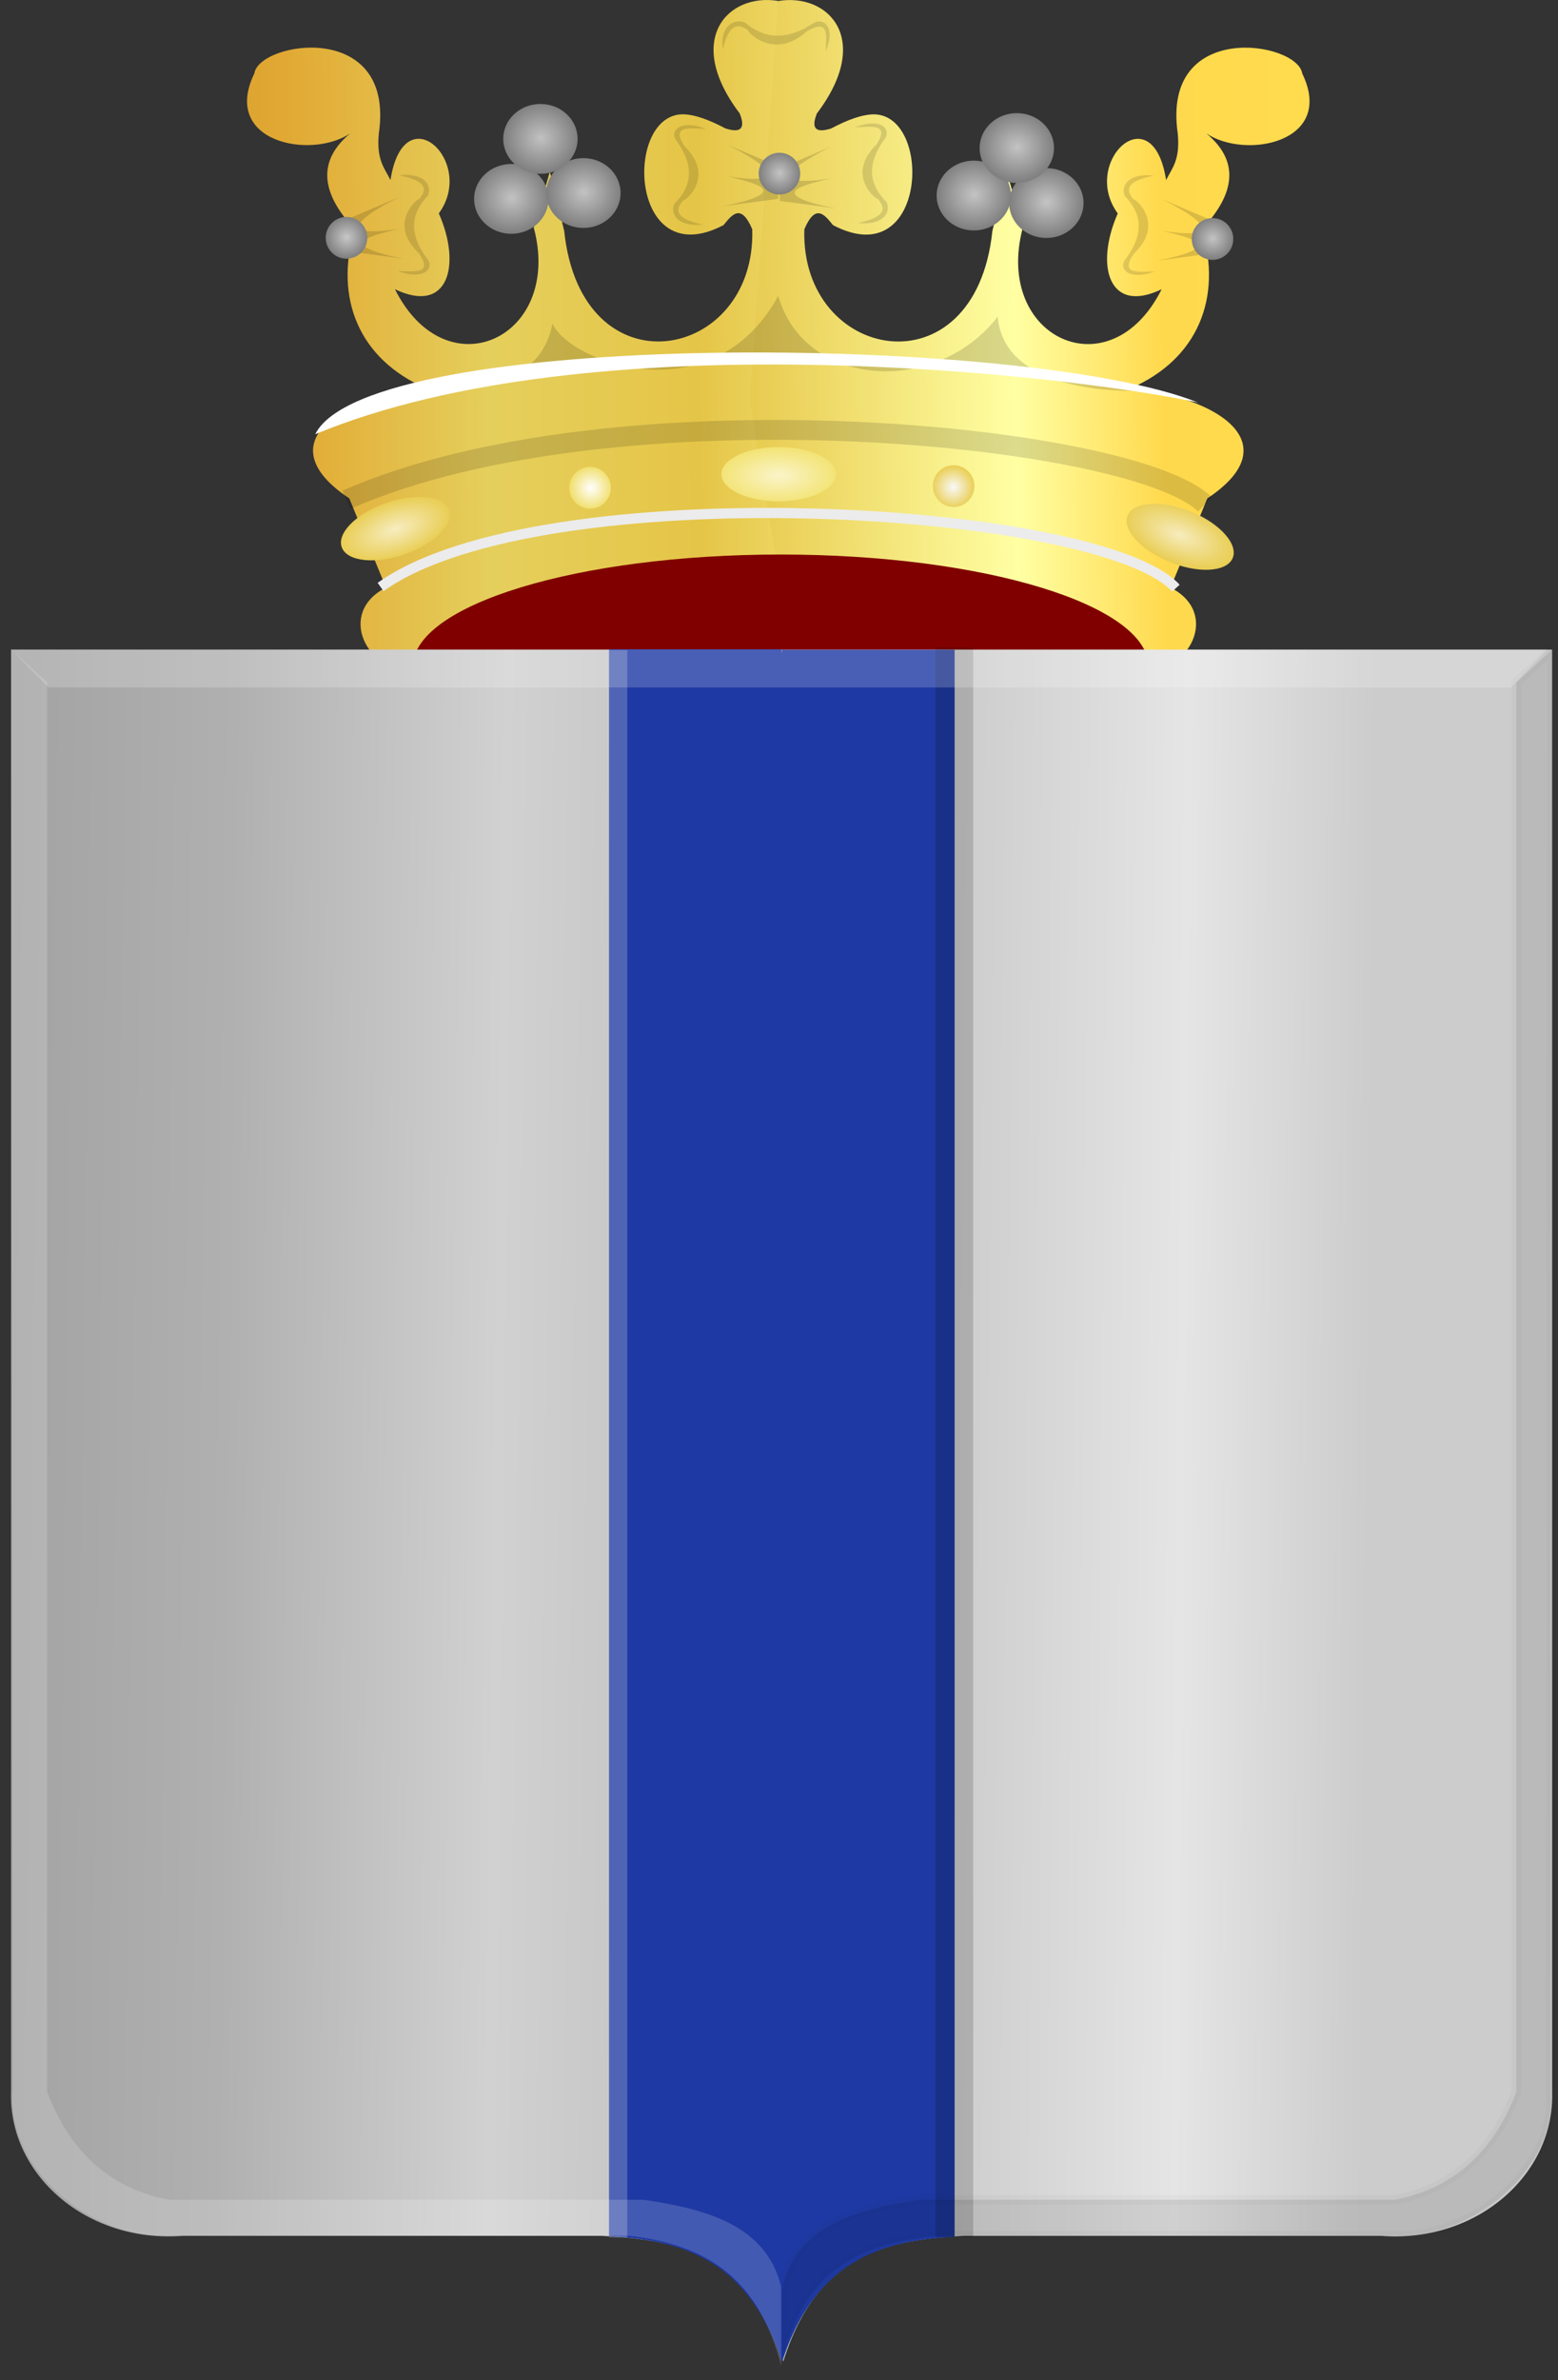 <?xml version="1.0" encoding="UTF-8" standalone="no"?>
<!-- Created with Inkscape (http://www.inkscape.org/) -->

<svg
   xmlns:dc="http://purl.org/dc/elements/1.1/"
   xmlns:cc="http://creativecommons.org/ns#"
   xmlns:rdf="http://www.w3.org/1999/02/22-rdf-syntax-ns#"
   xmlns:svg="http://www.w3.org/2000/svg"
   xmlns="http://www.w3.org/2000/svg"
   xmlns:xlink="http://www.w3.org/1999/xlink"
   xmlns:sodipodi="http://sodipodi.sourceforge.net/DTD/sodipodi-0.dtd"
   xmlns:inkscape="http://www.inkscape.org/namespaces/inkscape"
   width="333.906"
   height="509.689"
   id="svg4327"
   version="1.1"
   inkscape:version="0.48.4 r9939"
   sodipodi:docname="Nieuw document 19">
  <rect width="100%" height="100%" fill="#333333" stroke="none"/>
  <defs
     id="defs4329">
    <linearGradient
       inkscape:collect="always"
       id="linearGradient5224">
      <stop
         style="stop-color:#ffffff;stop-opacity:1;"
         offset="0"
         id="stop5226" />
      <stop
         style="stop-color:#ffffff;stop-opacity:0;"
         offset="1"
         id="stop5228" />
    </linearGradient>
    <linearGradient
       inkscape:collect="always"
       id="linearGradient5216">
      <stop
         style="stop-color:#ffffff;stop-opacity:1;"
         offset="0"
         id="stop5218" />
      <stop
         style="stop-color:#ffffff;stop-opacity:0;"
         offset="1"
         id="stop5220" />
    </linearGradient>
    <linearGradient
       inkscape:collect="always"
       id="linearGradient5208">
      <stop
         style="stop-color:#ffffff;stop-opacity:1;"
         offset="0"
         id="stop5210" />
      <stop
         style="stop-color:#ffffff;stop-opacity:0;"
         offset="1"
         id="stop5212" />
    </linearGradient>
    <linearGradient
       inkscape:collect="always"
       id="linearGradient5200">
      <stop
         style="stop-color:#ffffff;stop-opacity:1;"
         offset="0"
         id="stop5202" />
      <stop
         style="stop-color:#ffffff;stop-opacity:0;"
         offset="1"
         id="stop5204" />
    </linearGradient>
    <linearGradient
       inkscape:collect="always"
       id="linearGradient5192">
      <stop
         style="stop-color:#ffffff;stop-opacity:1;"
         offset="0"
         id="stop5194" />
      <stop
         style="stop-color:#ffffff;stop-opacity:0;"
         offset="1"
         id="stop5196" />
    </linearGradient>
    <linearGradient
       inkscape:collect="always"
       id="linearGradient5184">
      <stop
         style="stop-color:#ffffff;stop-opacity:1;"
         offset="0"
         id="stop5186" />
      <stop
         style="stop-color:#ffffff;stop-opacity:0;"
         offset="1"
         id="stop5188" />
    </linearGradient>
    <linearGradient
       inkscape:collect="always"
       id="linearGradient5176">
      <stop
         style="stop-color:#ffffff;stop-opacity:1;"
         offset="0"
         id="stop5178" />
      <stop
         style="stop-color:#ffffff;stop-opacity:0;"
         offset="1"
         id="stop5180" />
    </linearGradient>
    <linearGradient
       inkscape:collect="always"
       id="linearGradient5168">
      <stop
         style="stop-color:#ffffff;stop-opacity:1;"
         offset="0"
         id="stop5170" />
      <stop
         style="stop-color:#ffffff;stop-opacity:0;"
         offset="1"
         id="stop5172" />
    </linearGradient>
    <linearGradient
       inkscape:collect="always"
       id="linearGradient5160">
      <stop
         style="stop-color:#ffffff;stop-opacity:1;"
         offset="0"
         id="stop5162" />
      <stop
         style="stop-color:#ffffff;stop-opacity:0;"
         offset="1"
         id="stop5164" />
    </linearGradient>
    <linearGradient
       inkscape:collect="always"
       id="linearGradient5152">
      <stop
         style="stop-color:#ffffff;stop-opacity:1;"
         offset="0"
         id="stop5154" />
      <stop
         style="stop-color:#ffffff;stop-opacity:0;"
         offset="1"
         id="stop5156" />
    </linearGradient>
    <linearGradient
       inkscape:collect="always"
       id="linearGradient5126">
      <stop
         style="stop-color:#ffffff;stop-opacity:1;"
         offset="0"
         id="stop5128" />
      <stop
         style="stop-color:#ffffff;stop-opacity:0;"
         offset="1"
         id="stop5130" />
    </linearGradient>
    <linearGradient
       inkscape:collect="always"
       id="linearGradient5100">
      <stop
         style="stop-color:#f9f9f9;stop-opacity:1;"
         offset="0"
         id="stop5102" />
      <stop
         style="stop-color:#f9f9f9;stop-opacity:0;"
         offset="1"
         id="stop5104" />
    </linearGradient>
    <linearGradient
       inkscape:collect="always"
       id="linearGradient5074">
      <stop
         style="stop-color:#ffffff;stop-opacity:1;"
         offset="0"
         id="stop5076" />
      <stop
         style="stop-color:#ffffff;stop-opacity:0;"
         offset="1"
         id="stop5078" />
    </linearGradient>
    <linearGradient
       inkscape:collect="always"
       id="linearGradient5048">
      <stop
         style="stop-color:#ffffff;stop-opacity:1;"
         offset="0"
         id="stop5050" />
      <stop
         style="stop-color:#ffffff;stop-opacity:0;"
         offset="1"
         id="stop5052" />
    </linearGradient>
    <linearGradient
       inkscape:collect="always"
       xlink:href="#linearGradient21651"
       id="linearGradient4421"
       gradientUnits="userSpaceOnUse"
       x1="0"
       y1="174.07"
       x2="30"
       y2="174.07"
       gradientTransform="translate(0,158.891)" />
    <linearGradient
       id="linearGradient21651">
      <stop
         id="stop21653"
         offset="0"
         style="stop-color:#cc992d;stop-opacity:1;" />
      <stop
         id="stop21655"
         offset="0.143"
         style="stop-color:#e1a832;stop-opacity:1;" />
      <stop
         style="stop-color:#e5cf5c;stop-opacity:1;"
         offset="0.321"
         id="stop21657" />
      <stop
         id="stop21659"
         offset="0.5"
         style="stop-color:#e5c547;stop-opacity:1;" />
      <stop
         style="stop-color:#ffffa3;stop-opacity:1;"
         offset="0.75"
         id="stop21661" />
      <stop
         id="stop21663"
         offset="0.875"
         style="stop-color:#ffd94d;stop-opacity:1;" />
      <stop
         style="stop-color:#ffdb4e;stop-opacity:1;"
         offset="1"
         id="stop21665" />
    </linearGradient>
    <linearGradient
       gradientUnits="userSpaceOnUse"
       y2="174.07"
       x2="30"
       y1="174.07"
       x1="0"
       id="linearGradient4379"
       xlink:href="#linearGradient21651"
       inkscape:collect="always" />
    <linearGradient
       id="linearGradient4070-8-2-8-8-7-0-6-5">
      <stop
         style="stop-color:#a3a3a3;stop-opacity:1;"
         offset="0"
         id="stop4072-1-2-6-4-1-4-7-9" />
      <stop
         style="stop-color:#b0b0b0;stop-opacity:1;"
         offset="0.143"
         id="stop4074-8-0-7-0-4-8-7-1" />
      <stop
         id="stop4076-6-1-0-3-7-5-9-8"
         offset="0.321"
         style="stop-color:#d1d1d1;stop-opacity:1;" />
      <stop
         style="stop-color:#bdbdbd;stop-opacity:1;"
         offset="0.5"
         id="stop4078-0-2-8-7-6-7-6-1" />
      <stop
         id="stop4080-2-7-1-8-8-3-4-7"
         offset="0.75"
         style="stop-color:#e5e5e5;stop-opacity:1;" />
      <stop
         style="stop-color:#cccccc;stop-opacity:1;"
         offset="0.875"
         id="stop4082-4-7-8-3-2-3-1-8" />
      <stop
         id="stop4084-9-0-3-1-3-0-9-6"
         offset="1"
         style="stop-color:#cccccc;stop-opacity:1;" />
    </linearGradient>
    <linearGradient
       gradientUnits="userSpaceOnUse"
       y2="204.963"
       x2="29.643"
       y1="204.963"
       x1="3.214"
       id="linearGradient4389"
       xlink:href="#linearGradient4070-8-2-8-8-7-0-6-5"
       inkscape:collect="always"
       gradientTransform="translate(336.429,486.112)" />
    <linearGradient
       inkscape:collect="always"
       xlink:href="#linearGradient4070-8-2-8-8-7-0-6-5"
       id="linearGradient5004"
       x1="170.975"
       y1="566.667"
       x2="498.279"
       y2="570.707"
       gradientUnits="userSpaceOnUse" />
    <linearGradient
       inkscape:collect="always"
       xlink:href="#linearGradient4070-8-2-8-8-7-0-6-5"
       id="linearGradient5012"
       x1="180.936"
       y1="563.636"
       x2="503.286"
       y2="566.667"
       gradientUnits="userSpaceOnUse" />
    <linearGradient
       inkscape:collect="always"
       xlink:href="#linearGradient21651"
       id="linearGradient5020"
       x1="194.288"
       y1="320.303"
       x2="444.576"
       y2="318.282"
       gradientUnits="userSpaceOnUse" />
    <linearGradient
       inkscape:collect="always"
       xlink:href="#linearGradient21651"
       id="linearGradient5028"
       x1="197.465"
       y1="321.322"
       x2="450.279"
       y2="316.271"
       gradientUnits="userSpaceOnUse" />
    <radialGradient
       inkscape:collect="always"
       xlink:href="#linearGradient5048"
       id="radialGradient5054"
       cx="122.734"
       cy="50.796"
       fx="122.734"
       fy="50.796"
       r="21.718"
       gradientTransform="matrix(1,0,0,0.953,0,2.363)"
       gradientUnits="userSpaceOnUse" />
    <radialGradient
       inkscape:collect="always"
       xlink:href="#linearGradient5074"
       id="radialGradient5080"
       cx="122.734"
       cy="50.796"
       fx="122.734"
       fy="50.796"
       r="21.718"
       gradientTransform="matrix(1,0,0,0.953,0,2.363)"
       gradientUnits="userSpaceOnUse" />
    <radialGradient
       inkscape:collect="always"
       xlink:href="#linearGradient5100"
       id="radialGradient5106"
       cx="122.734"
       cy="50.796"
       fx="122.734"
       fy="50.796"
       r="21.718"
       gradientTransform="matrix(1,0,0,0.953,0,2.363)"
       gradientUnits="userSpaceOnUse" />
    <radialGradient
       inkscape:collect="always"
       xlink:href="#linearGradient5126"
       id="radialGradient5132"
       cx="122.734"
       cy="50.796"
       fx="122.734"
       fy="50.796"
       r="21.718"
       gradientTransform="matrix(1,0,0,0.953,0,2.363)"
       gradientUnits="userSpaceOnUse" />
    <radialGradient
       inkscape:collect="always"
       xlink:href="#linearGradient5152"
       id="radialGradient5158"
       cx="122.734"
       cy="50.796"
       fx="122.734"
       fy="50.796"
       r="21.718"
       gradientTransform="matrix(1,0,0,0.953,0,2.363)"
       gradientUnits="userSpaceOnUse" />
    <radialGradient
       inkscape:collect="always"
       xlink:href="#linearGradient5160"
       id="radialGradient5166"
       cx="122.734"
       cy="50.796"
       fx="122.734"
       fy="50.796"
       r="21.718"
       gradientTransform="matrix(1,0,0,0.953,0,2.363)"
       gradientUnits="userSpaceOnUse" />
    <radialGradient
       inkscape:collect="always"
       xlink:href="#linearGradient5168"
       id="radialGradient5174"
       cx="122.734"
       cy="50.796"
       fx="122.734"
       fy="50.796"
       r="21.718"
       gradientTransform="matrix(1,0,0,0.953,0,2.363)"
       gradientUnits="userSpaceOnUse" />
    <radialGradient
       inkscape:collect="always"
       xlink:href="#linearGradient5176"
       id="radialGradient5182"
       cx="122.734"
       cy="50.796"
       fx="122.734"
       fy="50.796"
       r="21.718"
       gradientTransform="matrix(1,0,0,0.953,0,2.363)"
       gradientUnits="userSpaceOnUse" />
    <radialGradient
       inkscape:collect="always"
       xlink:href="#linearGradient5184"
       id="radialGradient5190"
       cx="122.734"
       cy="50.796"
       fx="122.734"
       fy="50.796"
       r="21.718"
       gradientTransform="matrix(1,0,0,0.953,0,2.363)"
       gradientUnits="userSpaceOnUse" />
    <radialGradient
       inkscape:collect="always"
       xlink:href="#linearGradient5192"
       id="radialGradient5198"
       cx="122.734"
       cy="50.796"
       fx="122.734"
       fy="50.796"
       r="21.718"
       gradientTransform="matrix(1,0,0,0.953,0,2.363)"
       gradientUnits="userSpaceOnUse" />
    <radialGradient
       inkscape:collect="always"
       xlink:href="#linearGradient5200"
       id="radialGradient5206"
       cx="122.734"
       cy="50.796"
       fx="122.734"
       fy="50.796"
       r="21.718"
       gradientTransform="matrix(1,0,0,0.953,0,2.363)"
       gradientUnits="userSpaceOnUse" />
    <radialGradient
       inkscape:collect="always"
       xlink:href="#linearGradient5208"
       id="radialGradient5214"
       cx="122.734"
       cy="50.796"
       fx="122.734"
       fy="50.796"
       r="21.718"
       gradientTransform="matrix(1,0,0,0.953,0,2.363)"
       gradientUnits="userSpaceOnUse" />
    <radialGradient
       inkscape:collect="always"
       xlink:href="#linearGradient5216"
       id="radialGradient5222"
       cx="122.734"
       cy="50.796"
       fx="122.734"
       fy="50.796"
       r="21.718"
       gradientTransform="matrix(1,0,0,0.953,0,2.363)"
       gradientUnits="userSpaceOnUse" />
    <radialGradient
       inkscape:collect="always"
       xlink:href="#linearGradient5224"
       id="radialGradient5230"
       cx="122.734"
       cy="50.796"
       fx="122.734"
       fy="50.796"
       r="21.718"
       gradientTransform="matrix(1,0,0,0.953,0,2.363)"
       gradientUnits="userSpaceOnUse" />
  </defs>
  <sodipodi:namedview
     id="base"
     pagecolor="#ffffff"
     bordercolor="#666666"
     borderopacity="1.0"
     inkscape:pageopacity="0.0"
     inkscape:pageshadow="2"
     inkscape:zoom="0.7"
     inkscape:cx="296.16667"
     inkscape:cy="209.35674"
     inkscape:document-units="px"
     inkscape:current-layer="layer1"
     showgrid="false"
     fit-margin-top="0"
     fit-margin-left="0"
     fit-margin-right="0"
     fit-margin-bottom="0"
     inkscape:window-width="1600"
     inkscape:window-height="837"
     inkscape:window-x="-8"
     inkscape:window-y="-8"
     inkscape:window-maximized="1" />
  <g
     inkscape:label="Laag 1"
     inkscape:groupmode="layer"
     id="layer1"
     transform="translate(-169.625,-244.249)">
    <path
       style="fill:url(#linearGradient5020);fill-opacity:1;stroke:none"
       d="m 336.409,244.446 c -10.826,-1.747 -20.262,8.274 -8.252,24.091 1.28,3.212 0.256,4.283 -3.071,3.212 -3.652,-1.941 -6.501,-2.882 -8.674,-3.009 -13.232,-0.771 -12.099,34.422 8.29,23.709 1.88,-2.344 3.762,-4.662 6.141,0.892 0.895,28.316 -36.618,35.438 -40.302,0.357 l -3.071,-12.67 -3.454,11.956 c 6.33,23.562 -18.696,35.283 -29.747,13.205 11.391,5.461 14.319,-5.105 9.404,-16.239 8.078,-11.061 -7.488,-25.639 -10.364,-7.138 -1.27,-2.582 -3.05,-4.291 -2.495,-9.993 3.55,-24.467 -25.667,-19.695 -26.676,-12.848 -7.168,14.754 12.124,18.499 20.535,12.848 -7.049,5.862 -6.319,12.757 0.96,20.522 -4.402,14.601 0.819,27.829 15.353,34.084 -18.706,1.804 -34.166,11.807 -16.505,23.555 l 7.869,19.094 c -10.644,5.435 -4.206,18.222 6.333,18.202 -0.628,-21.011 51.489,-20.953 77.726,-21.414 l 6.141,-36.939 z"
       id="path2998"
       inkscape:connector-curvature="0"
       sodipodi:nodetypes="cccsccccccccccccccccccc" />
    <path
       style="fill:url(#linearGradient5028);fill-opacity:1;stroke:none"
       d="m 336.442,244.455 c 10.826,-1.747 20.262,8.274 8.252,24.091 -1.279,3.212 -0.256,4.283 3.071,3.212 3.652,-1.941 6.501,-2.882 8.674,-3.009 13.232,-0.771 12.099,34.422 -8.29,23.709 -1.88,-2.344 -3.762,-4.662 -6.141,0.892 -0.895,28.316 36.618,35.438 40.302,0.357 l 3.071,-12.67 3.454,11.956 c -6.33,23.562 18.696,35.283 29.747,13.205 -11.391,5.461 -14.319,-5.105 -9.404,-16.239 -8.078,-11.061 7.488,-25.639 10.364,-7.138 1.27,-2.582 3.051,-4.291 2.495,-9.993 -3.55,-24.467 25.667,-19.695 26.676,-12.848 7.168,14.754 -12.124,18.499 -20.535,12.848 7.049,5.862 6.319,12.757 -0.96,20.522 4.402,14.601 -0.819,27.828 -15.353,34.084 18.706,1.804 34.166,11.807 16.505,23.555 l -7.869,19.094 c 10.644,5.435 4.206,18.222 -6.333,18.202 0.628,-21.011 -51.489,-20.953 -77.726,-21.414 l -6.141,-36.939 z"
       id="path2998-1"
       inkscape:connector-curvature="0"
       sodipodi:nodetypes="cccsccccccccccccccccccc" />
    <path
       sodipodi:type="arc"
       style="fill:#800000;fill-opacity:1;fill-rule:evenodd;stroke:none"
       id="path3786"
       sodipodi:cx="581.09027"
       sodipodi:cy="457.00354"
       sodipodi:rx="65.659912"
       sodipodi:ry="24.117392"
       d="m 646.75,457.004 c 0,13.32 -29.397,24.117 -65.66,24.117 -36.263,0 -65.66,-10.798 -65.66,-24.117 0,-13.32 29.397,-24.117 65.66,-24.117 36.263,0 65.66,10.798 65.66,24.117 z"
       transform="matrix(1.201,0,0,0.999,-360.953,-69.453)" />
    <path
       style="fill:none;stroke:#ececec;stroke-width:2.176;stroke-linecap:butt;stroke-linejoin:miter;stroke-miterlimit:4;stroke-opacity:1;stroke-dasharray:none"
       d="m 251.193,369.95 c 34.397,-24.535 154.236,-17.499 170.446,0.252"
       id="path3788"
       inkscape:connector-curvature="0"
       sodipodi:nodetypes="cc" />
    <path
       style="fill:none;stroke:#000000;stroke-width:4.249;stroke-linecap:butt;stroke-linejoin:miter;stroke-miterlimit:4;stroke-opacity:0.137;stroke-dasharray:none"
       d="m 243.865,351.275 c 57.479,-25.275 168.969,-14.078 184.016,1.009"
       id="path3790"
       inkscape:connector-curvature="0"
       sodipodi:nodetypes="cc" />
    <path
       style="fill:#000000;fill-opacity:0.151;stroke:none"
       d="m 260.794,327.603 c 53.87,-9.96 101.701,-7.877 151.614,0.357 -10.79,-0.047 -27.712,-2.508 -28.979,-15.882 -13.12,16.996 -41.327,15.394 -47.02,-4.461 -14.17,25.841 -45.016,14.071 -48.363,5.889 -2.627,13.231 -15.184,13.341 -27.252,14.097 z"
       id="path3792"
       inkscape:connector-curvature="0"
       sodipodi:nodetypes="cccccc" />
    <path
       style="fill:#ffffff;stroke:none"
       d="m 237.188,337.239 c 11.281,-22.74 152.464,-21.485 189.229,-6.781 -28.777,-6.16 -130.386,-17.659 -189.229,6.781 z"
       id="path3794"
       inkscape:connector-curvature="0"
       sodipodi:nodetypes="ccc" />
    <path
       style="fill:#000000;fill-opacity:0.146;stroke:none"
       d="m 325.47,275.228 10.939,4.64 0,6.96 -11.995,1.606 c 15.59,-3.085 6.875,-5.038 1.056,-6.424 11.221,1.766 11.757,-0.894 0,-6.781 z"
       id="path3796"
       inkscape:connector-curvature="0"
       sodipodi:nodetypes="cccccc" />
    <path
       style="fill:#000000;fill-opacity:0.146;stroke:none"
       d="m 347.684,275.674 -10.939,4.64 0,6.96 11.995,1.606 c -15.59,-3.085 -6.875,-5.038 -1.056,-6.424 -11.221,1.766 -11.757,-0.894 0,-6.781 z"
       id="path3796-7"
       inkscape:connector-curvature="0"
       sodipodi:nodetypes="cccccc" />
    <path
       style="fill:#000000;fill-opacity:0.146;stroke:none"
       d="m 255.181,286.47 -10.939,4.64 0,6.96 11.995,1.606 c -15.59,-3.085 -6.875,-5.038 -1.056,-6.424 -11.221,1.766 -11.757,-0.894 0,-6.781 z"
       id="path3796-4"
       inkscape:connector-curvature="0"
       sodipodi:nodetypes="cccccc" />
    <path
       style="fill:#000000;fill-opacity:0.146;stroke:none"
       d="m 418.597,286.881 10.939,4.64 0,6.96 -11.995,1.606 c 15.59,-3.085 6.875,-5.038 1.056,-6.424 11.221,1.766 11.757,-0.894 0,-6.781 z"
       id="path3796-4-0"
       inkscape:connector-curvature="0"
       sodipodi:nodetypes="cccccc" />
    <path
       style="fill:#000000;fill-opacity:0.132;stroke:none"
       d="m 320.96,271.837 c -6.054,-2.212 -7.621,0.704 -6.525,2.32 4.358,5.916 3.26,10.196 -0.288,13.741 -0.933,2.057 0.554,5.004 6.141,4.461 -4.136,-0.924 -6.788,-2.272 -4.318,-5.086 1.065,-0.309 6.699,-5.517 0.384,-11.688 -3.115,-4.742 1.372,-3.774 4.606,-3.747 z"
       id="path3841"
       inkscape:connector-curvature="0"
       sodipodi:nodetypes="ccccccc" />
    <path
       style="fill:#000000;fill-opacity:0.132;stroke:none"
       d="m 352.833,271.49 c 6.054,-2.212 7.621,0.704 6.525,2.32 -4.358,5.916 -3.26,10.196 0.288,13.741 0.933,2.057 -0.554,5.004 -6.141,4.461 4.136,-0.924 6.788,-2.272 4.318,-5.086 -1.065,-0.309 -6.699,-5.517 -0.384,-11.688 3.115,-4.742 -1.373,-3.774 -4.606,-3.747 z"
       id="path3841-9"
       inkscape:connector-curvature="0"
       sodipodi:nodetypes="ccccccc" />
    <path
       style="fill:#000000;fill-opacity:0.132;stroke:none"
       d="m 346.611,255.202 c 2.308,-5.654 -0.846,-7.078 -2.571,-6.04 -6.311,4.121 -10.926,3.15 -14.78,-0.107 -2.223,-0.843 -5.375,0.573 -4.726,5.762 0.945,-3.856 2.364,-6.337 5.419,-4.074 0.344,0.987 6.011,6.164 12.574,0.221 5.063,-2.952 4.074,1.232 4.084,4.239 z"
       id="path3841-4"
       inkscape:connector-curvature="0"
       sodipodi:nodetypes="ccccccc" />
    <path
       style="fill:#000000;fill-opacity:0.132;stroke:none"
       d="m 254.873,302.315 c 6.098,2.104 7.605,-0.84 6.476,-2.436 -4.479,-5.837 -3.47,-10.136 0,-13.743 0.89,-2.074 -0.657,-4.993 -6.232,-4.35 4.154,0.85 6.833,2.15 4.423,5.008 -1.058,0.328 -6.584,5.636 -0.142,11.693 3.213,4.685 -1.294,3.798 -4.527,3.829 z"
       id="path3841-8"
       inkscape:connector-curvature="0"
       sodipodi:nodetypes="ccccccc" />
    <path
       style="fill:#000000;fill-opacity:0.132;stroke:none"
       d="m 417.162,302.393 c -6.098,2.104 -7.605,-0.84 -6.476,-2.436 4.479,-5.837 3.47,-10.136 0,-13.743 -0.89,-2.074 0.657,-4.993 6.232,-4.35 -4.154,0.85 -6.833,2.15 -4.423,5.008 1.058,0.328 6.584,5.636 0.142,11.693 -3.213,4.685 1.294,3.798 4.527,3.829 z"
       id="path3841-8-8"
       inkscape:connector-curvature="0"
       sodipodi:nodetypes="ccccccc" />
    <path
       transform="matrix(0.367,0,0,0.361,234.164,268.502)"
       sodipodi:type="arc"
       style="fill:#808080;fill-opacity:1;fill-rule:evenodd;stroke:none"
       id="path3893"
       sodipodi:cx="122.73354"
       sodipodi:cy="50.795933"
       sodipodi:rx="21.718279"
       sodipodi:ry="20.708128"
       d="m 144.452,50.796 c 0,11.437 -9.724,20.708 -21.718,20.708 -11.995,0 -21.718,-9.271 -21.718,-20.708 0,-11.437 9.724,-20.708 21.718,-20.708 11.995,0 21.718,9.271 21.718,20.708 z" />
    <path
       transform="matrix(0.367,0,0,0.361,234.257,268.32)"
       sodipodi:type="arc"
       style="fill:url(#radialGradient5174);fill-opacity:1;fill-rule:evenodd;stroke:none;opacity:0.52"
       id="path3893-2"
       sodipodi:cx="122.73354"
       sodipodi:cy="50.795933"
       sodipodi:rx="21.718279"
       sodipodi:ry="20.708128"
       d="m 144.452,50.796 c 0,11.437 -9.724,20.708 -21.718,20.708 -11.995,0 -21.718,-9.271 -21.718,-20.708 0,-11.437 9.724,-20.708 21.718,-20.708 11.995,0 21.718,9.271 21.718,20.708 z" />
    <path
       transform="matrix(0.367,0,0,0.361,249.613,267.253)"
       sodipodi:type="arc"
       style="fill:#808080;fill-opacity:1;fill-rule:evenodd;stroke:none"
       id="path3893-4"
       sodipodi:cx="122.73354"
       sodipodi:cy="50.795933"
       sodipodi:rx="21.718279"
       sodipodi:ry="20.708128"
       d="m 144.452,50.796 c 0,11.437 -9.724,20.708 -21.718,20.708 -11.995,0 -21.718,-9.271 -21.718,-20.708 0,-11.437 9.724,-20.708 21.718,-20.708 11.995,0 21.718,9.271 21.718,20.708 z" />
    <path
       transform="matrix(0.367,0,0,0.361,249.706,267.071)"
       sodipodi:type="arc"
       style="fill:url(#radialGradient5190);fill-opacity:1;fill-rule:evenodd;stroke:none;opacity:0.524"
       id="path3893-2-5"
       sodipodi:cx="122.73354"
       sodipodi:cy="50.795933"
       sodipodi:rx="21.718279"
       sodipodi:ry="20.708128"
       d="m 144.452,50.796 c 0,11.437 -9.724,20.708 -21.718,20.708 -11.995,0 -21.718,-9.271 -21.718,-20.708 0,-11.437 9.724,-20.708 21.718,-20.708 11.995,0 21.718,9.271 21.718,20.708 z" />
    <path
       transform="matrix(0.367,0,0,0.361,333.288,267.788)"
       sodipodi:type="arc"
       style="fill:#808080;fill-opacity:1;fill-rule:evenodd;stroke:none"
       id="path3893-5"
       sodipodi:cx="122.73354"
       sodipodi:cy="50.795933"
       sodipodi:rx="21.718279"
       sodipodi:ry="20.708128"
       d="m 144.452,50.796 c 0,11.437 -9.724,20.708 -21.718,20.708 -11.995,0 -21.718,-9.271 -21.718,-20.708 0,-11.437 9.724,-20.708 21.718,-20.708 11.995,0 21.718,9.271 21.718,20.708 z" />
    <path
       transform="matrix(0.367,0,0,0.361,333.381,267.606)"
       sodipodi:type="arc"
       style="fill:url(#radialGradient5206);fill-opacity:1;fill-rule:evenodd;stroke:none;opacity:0.532"
       id="path3893-2-1"
       sodipodi:cx="122.73354"
       sodipodi:cy="50.795933"
       sodipodi:rx="21.718279"
       sodipodi:ry="20.708128"
       d="m 144.452,50.796 c 0,11.437 -9.724,20.708 -21.718,20.708 -11.995,0 -21.718,-9.271 -21.718,-20.708 0,-11.437 9.724,-20.708 21.718,-20.708 11.995,0 21.718,9.271 21.718,20.708 z" />
    <path
       transform="matrix(0.367,0,0,0.361,348.834,269.394)"
       sodipodi:type="arc"
       style="fill:#808080;fill-opacity:1;fill-rule:evenodd;stroke:none"
       id="path3893-7"
       sodipodi:cx="122.73354"
       sodipodi:cy="50.795933"
       sodipodi:rx="21.718279"
       sodipodi:ry="20.708128"
       d="m 144.452,50.796 c 0,11.437 -9.724,20.708 -21.718,20.708 -11.995,0 -21.718,-9.271 -21.718,-20.708 0,-11.437 9.724,-20.708 21.718,-20.708 11.995,0 21.718,9.271 21.718,20.708 z" />
    <path
       transform="matrix(0.367,0,0,0.361,348.927,269.212)"
       sodipodi:type="arc"
       style="fill:url(#radialGradient5222);fill-opacity:1;fill-rule:evenodd;stroke:none;opacity:0.536"
       id="path3893-2-11"
       sodipodi:cx="122.73354"
       sodipodi:cy="50.795933"
       sodipodi:rx="21.718279"
       sodipodi:ry="20.708128"
       d="m 144.452,50.796 c 0,11.437 -9.724,20.708 -21.718,20.708 -11.995,0 -21.718,-9.271 -21.718,-20.708 0,-11.437 9.724,-20.708 21.718,-20.708 11.995,0 21.718,9.271 21.718,20.708 z" />
    <path
       transform="matrix(0.367,0,0,0.361,342.501,257.617)"
       sodipodi:type="arc"
       style="fill:#808080;fill-opacity:1;fill-rule:evenodd;stroke:none"
       id="path3893-52"
       sodipodi:cx="122.73354"
       sodipodi:cy="50.795933"
       sodipodi:rx="21.718279"
       sodipodi:ry="20.708128"
       d="m 144.452,50.796 c 0,11.437 -9.724,20.708 -21.718,20.708 -11.995,0 -21.718,-9.271 -21.718,-20.708 0,-11.437 9.724,-20.708 21.718,-20.708 11.995,0 21.718,9.271 21.718,20.708 z" />
    <path
       transform="matrix(0.367,0,0,0.361,342.593,257.434)"
       sodipodi:type="arc"
       style="fill:url(#radialGradient5214);fill-opacity:1;fill-rule:evenodd;stroke:none;opacity:0.528"
       id="path3893-2-7"
       sodipodi:cx="122.73354"
       sodipodi:cy="50.795933"
       sodipodi:rx="21.718279"
       sodipodi:ry="20.708128"
       d="m 144.452,50.796 c 0,11.437 -9.724,20.708 -21.718,20.708 -11.995,0 -21.718,-9.271 -21.718,-20.708 0,-11.437 9.724,-20.708 21.718,-20.708 11.995,0 21.718,9.271 21.718,20.708 z" />
    <path
       transform="matrix(0.367,0,0,0.361,240.401,255.654)"
       sodipodi:type="arc"
       style="fill:#808080;fill-opacity:1;fill-rule:evenodd;stroke:none"
       id="path3893-6"
       sodipodi:cx="122.73354"
       sodipodi:cy="50.795933"
       sodipodi:rx="21.718279"
       sodipodi:ry="20.708128"
       d="m 144.452,50.796 c 0,11.437 -9.724,20.708 -21.718,20.708 -11.995,0 -21.718,-9.271 -21.718,-20.708 0,-11.437 9.724,-20.708 21.718,-20.708 11.995,0 21.718,9.271 21.718,20.708 z" />
    <path
       transform="matrix(0.367,0,0,0.361,240.494,255.471)"
       sodipodi:type="arc"
       style="fill:url(#radialGradient5182);fill-opacity:1;fill-rule:evenodd;stroke:none;opacity:0.512"
       id="path3893-2-14"
       sodipodi:cx="122.73354"
       sodipodi:cy="50.795933"
       sodipodi:rx="21.718279"
       sodipodi:ry="20.708128"
       d="m 144.452,50.796 c 0,11.437 -9.724,20.708 -21.718,20.708 -11.995,0 -21.718,-9.271 -21.718,-20.708 0,-11.437 9.724,-20.708 21.718,-20.708 11.995,0 21.718,9.271 21.718,20.708 z" />
    <path
       transform="matrix(0.205,0,0,0.216,311.516,270.464)"
       sodipodi:type="arc"
       style="fill:#808080;fill-opacity:1;fill-rule:evenodd;stroke:none"
       id="path3893-23"
       sodipodi:cx="122.73354"
       sodipodi:cy="50.795933"
       sodipodi:rx="21.718279"
       sodipodi:ry="20.708128"
       d="m 144.452,50.796 c 0,11.437 -9.724,20.708 -21.718,20.708 -11.995,0 -21.718,-9.271 -21.718,-20.708 0,-11.437 9.724,-20.708 21.718,-20.708 11.995,0 21.718,9.271 21.718,20.708 z" />
    <path
       transform="matrix(0.205,0,0,0.216,311.567,270.354)"
       sodipodi:type="arc"
       style="fill:url(#radialGradient5198);fill-opacity:1;fill-rule:evenodd;stroke:none;opacity:0.528"
       id="path3893-2-2"
       sodipodi:cx="122.73354"
       sodipodi:cy="50.795933"
       sodipodi:rx="21.718279"
       sodipodi:ry="20.708128"
       d="m 144.452,50.796 c 0,11.437 -9.724,20.708 -21.718,20.708 -11.995,0 -21.718,-9.271 -21.718,-20.708 0,-11.437 9.724,-20.708 21.718,-20.708 11.995,0 21.718,9.271 21.718,20.708 z" />
    <path
       transform="matrix(0.205,0,0,0.216,218.724,284.204)"
       sodipodi:type="arc"
       style="fill:#808080;fill-opacity:1;fill-rule:evenodd;stroke:none"
       id="path3893-23-2"
       sodipodi:cx="122.73354"
       sodipodi:cy="50.795933"
       sodipodi:rx="21.718279"
       sodipodi:ry="20.708128"
       d="m 144.452,50.796 c 0,11.437 -9.724,20.708 -21.718,20.708 -11.995,0 -21.718,-9.271 -21.718,-20.708 0,-11.437 9.724,-20.708 21.718,-20.708 11.995,0 21.718,9.271 21.718,20.708 z" />
    <path
       transform="matrix(0.205,0,0,0.216,218.776,284.095)"
       sodipodi:type="arc"
       style="fill:url(#radialGradient5166);fill-opacity:1;fill-rule:evenodd;stroke:none;opacity:0.56"
       id="path3893-2-2-1"
       sodipodi:cx="122.73354"
       sodipodi:cy="50.795933"
       sodipodi:rx="21.718279"
       sodipodi:ry="20.708128"
       d="m 144.452,50.796 c 0,11.437 -9.724,20.708 -21.718,20.708 -11.995,0 -21.718,-9.271 -21.718,-20.708 0,-11.437 9.724,-20.708 21.718,-20.708 11.995,0 21.718,9.271 21.718,20.708 z" />
    <path
       transform="matrix(0.205,0,0,0.216,404.328,284.455)"
       sodipodi:type="arc"
       style="fill:#808080;fill-opacity:1;fill-rule:evenodd;stroke:none"
       id="path3893-23-6"
       sodipodi:cx="122.73354"
       sodipodi:cy="50.795933"
       sodipodi:rx="21.718279"
       sodipodi:ry="20.708128"
       d="m 144.452,50.796 c 0,11.437 -9.724,20.708 -21.718,20.708 -11.995,0 -21.718,-9.271 -21.718,-20.708 0,-11.437 9.724,-20.708 21.718,-20.708 11.995,0 21.718,9.271 21.718,20.708 z" />
    <path
       transform="matrix(0.205,0,0,0.216,404.38,284.346)"
       sodipodi:type="arc"
       style="fill:url(#radialGradient5230);fill-opacity:1;fill-rule:evenodd;stroke:none;opacity:0.528"
       id="path3893-2-2-8"
       sodipodi:cx="122.73354"
       sodipodi:cy="50.795933"
       sodipodi:rx="21.718279"
       sodipodi:ry="20.708128"
       d="m 144.452,50.796 c 0,11.437 -9.724,20.708 -21.718,20.708 -11.995,0 -21.718,-9.271 -21.718,-20.708 0,-11.437 9.724,-20.708 21.718,-20.708 11.995,0 21.718,9.271 21.718,20.708 z" />
    <path
       transform="matrix(0.205,0,0,0.216,270.925,337.739)"
       sodipodi:type="arc"
       style="fill:#f1e072;fill-opacity:1;fill-rule:evenodd;stroke:none"
       id="path3893-23-5"
       sodipodi:cx="122.73354"
       sodipodi:cy="50.795933"
       sodipodi:rx="21.718279"
       sodipodi:ry="20.708128"
       d="m 144.452,50.796 c 0,11.437 -9.724,20.708 -21.718,20.708 -11.995,0 -21.718,-9.271 -21.718,-20.708 0,-11.437 9.724,-20.708 21.718,-20.708 11.995,0 21.718,9.271 21.718,20.708 z" />
    <path
       transform="matrix(0.205,0,0,0.216,348.843,337.382)"
       sodipodi:type="arc"
       style="fill:#eacf57;fill-opacity:1;fill-rule:evenodd;stroke:none"
       id="path3893-23-61"
       sodipodi:cx="122.73354"
       sodipodi:cy="50.795933"
       sodipodi:rx="21.718279"
       sodipodi:ry="20.708128"
       d="m 144.452,50.796 c 0,11.437 -9.724,20.708 -21.718,20.708 -11.995,0 -21.718,-9.271 -21.718,-20.708 0,-11.437 9.724,-20.708 21.718,-20.708 11.995,0 21.718,9.271 21.718,20.708 z" />
    <path
       transform="matrix(0.565,0,0,0.28,267.165,331.567)"
       sodipodi:type="arc"
       style="fill:#f3e477;fill-opacity:1;fill-rule:evenodd;stroke:none"
       id="path3893-23-27"
       sodipodi:cx="122.73354"
       sodipodi:cy="50.795933"
       sodipodi:rx="21.718279"
       sodipodi:ry="20.708128"
       d="m 144.452,50.796 c 0,11.437 -9.724,20.708 -21.718,20.708 -11.995,0 -21.718,-9.271 -21.718,-20.708 0,-11.437 9.724,-20.708 21.718,-20.708 11.995,0 21.718,9.271 21.718,20.708 z" />
    <path
       transform="matrix(0.527,-0.189,0.108,0.261,184.194,367.399)"
       sodipodi:type="arc"
       style="fill:#e9ce55;fill-opacity:1;fill-rule:evenodd;stroke:none"
       id="path3893-23-27-5"
       sodipodi:cx="122.73354"
       sodipodi:cy="50.795933"
       sodipodi:rx="21.718279"
       sodipodi:ry="20.708128"
       d="m 144.452,50.796 c 0,11.437 -9.724,20.708 -21.718,20.708 -11.995,0 -21.718,-9.271 -21.718,-20.708 0,-11.437 9.724,-20.708 21.718,-20.708 11.995,0 21.718,9.271 21.718,20.708 z" />
    <path
       transform="matrix(0.515,0.217,-0.124,0.255,365.651,319.607)"
       sodipodi:type="arc"
       style="fill:#e9ce56;fill-opacity:1;fill-rule:evenodd;stroke:none"
       id="path3893-23-27-3"
       sodipodi:cx="122.73354"
       sodipodi:cy="50.795933"
       sodipodi:rx="21.718279"
       sodipodi:ry="20.708128"
       d="m 144.452,50.796 c 0,11.437 -9.724,20.708 -21.718,20.708 -11.995,0 -21.718,-9.271 -21.718,-20.708 0,-11.437 9.724,-20.708 21.718,-20.708 11.995,0 21.718,9.271 21.718,20.708 z" />
    <path
       inkscape:connector-curvature="0"
       sodipodi:nodetypes="cccccccc"
       id="path2830"
       d="m 337.406,383.366 -165.411,0 0,308.92 c -0.545,17.592 16.144,32.366 36.828,30.764 l 46.55,0 43.172,0 c 16.074,0.899 31.508,3.457 38.862,26.918 24.31,-116.251 47.355,-232.812 0,-366.602 z"
       style="fill:url(#linearGradient5004);fill-opacity:1;stroke:#000000;stroke-width:2.012px;stroke-linecap:butt;stroke-linejoin:miter;stroke-opacity:0" />
    <path
       inkscape:connector-curvature="0"
       sodipodi:nodetypes="cccccccc"
       id="path2830-1"
       d="m 337.506,383.366 164.761,0 0,308.92 c 0.543,17.592 -16.081,32.366 -36.683,30.764 l -46.367,0 -43.002,0 c -16.011,0.899 -31.384,3.457 -38.709,26.918 l 0,-366.602 z"
       style="fill:url(#linearGradient5012);fill-opacity:1;stroke:#000000;stroke-width:2.012px;stroke-linecap:butt;stroke-linejoin:miter;stroke-opacity:0" />
    <path
       style="fill:#1e39a3;fill-opacity:1;stroke:none"
       d="m 300.16,383.292 0,339.847 c 14.155,0.797 29.614,4.033 36.964,26.775 l 17.678,-194.633 -17.678,-171.99 z"
       id="path4218"
       inkscape:connector-curvature="0"
       sodipodi:nodetypes="cccccc" />
    <path
       style="fill:#1e39a3;fill-opacity:1;stroke:none"
       d="m 374.215,383.391 0,339.847 c -14.155,0.797 -29.614,4.033 -36.964,26.775 l -17.679,-194.633 17.679,-171.99 z"
       id="path4218-1"
       inkscape:connector-curvature="0"
       sodipodi:nodetypes="cccccc" />
    <path
       style="fill:none;stroke:#000000;stroke-width:8.1;stroke-linecap:butt;stroke-linejoin:miter;stroke-miterlimit:4;stroke-opacity:0.16;stroke-dasharray:none"
       d="m 374.146,382.913 0,340.421"
       id="path4238"
       inkscape:connector-curvature="0" />
    <path
       style="fill:none;stroke:#efefef;stroke-width:3.9;stroke-linecap:butt;stroke-linejoin:miter;stroke-miterlimit:4;stroke-opacity:0.236;stroke-dasharray:none"
       d="m 302.116,723.397 0,-339.916"
       id="path4240"
       inkscape:connector-curvature="0" />
    <path
       inkscape:connector-curvature="0"
       sodipodi:nodetypes="ccccccccccc"
       id="path4051-6-3"
       d="m 502.304,383.335 -7.698,7.05 0,301.87 c -4.627,11.983 -12.568,20.475 -26.106,23.073 l -101.746,0 c -13.827,2.036 -26.201,5.581 -29.453,18.586 l -0.054,15.63 c 5.162,-20.345 17.946,-24.844 32.854,-26.525 l 99.403,0 c 15.306,0.373 33.844,-13.859 32.465,-30.764 z"
       style="fill:#000000;fill-opacity:0.09;stroke:#000000;stroke-width:2.012px;stroke-linecap:butt;stroke-linejoin:miter;stroke-opacity:0.024" />
    <path
       inkscape:connector-curvature="0"
       id="path10406-4"
       d="m 172.032,383.335 7.988,8.134 313.458,0 7.724,-8.134 -329.171,0 z"
       style="fill:#ffffff;fill-opacity:0.193;stroke:#000000;stroke-width:2.012px;stroke-linecap:butt;stroke-linejoin:miter;stroke-opacity:0" />
    <path
       inkscape:connector-curvature="0"
       sodipodi:nodetypes="ccccccccccc"
       id="path4051-1"
       d="m 172.032,383.335 7.698,7.05 0,301.87 c 4.626,11.983 12.568,20.475 26.106,23.073 l 101.746,0 c 13.827,2.036 26.201,5.581 29.453,18.586 l 0,16.984 c -5.162,-20.345 -17.892,-26.198 -32.8,-27.88 l -99.403,0 c -15.306,0.373 -33.845,-13.859 -32.465,-30.764 l -0.335,-308.92 z"
       style="fill:#ffffff;fill-opacity:0.165;stroke:#000000;stroke-width:2.012px;stroke-linecap:butt;stroke-linejoin:miter;stroke-opacity:0" />
    <path
       transform="matrix(0.527,-0.189,0.108,0.261,184.25,367.484)"
       sodipodi:type="arc"
       style="fill:url(#radialGradient5054);fill-opacity:1;fill-rule:evenodd;stroke:none;opacity:0.631"
       id="path3893-2-2-9-4"
       sodipodi:cx="122.73354"
       sodipodi:cy="50.795933"
       sodipodi:rx="21.718279"
       sodipodi:ry="20.708128"
       d="m 144.452,50.796 a 21.718,20.708 0 1 1 -43.437,0 21.718,20.708 0 1 1 43.437,0 z" />
    <path
       transform="matrix(0.515,0.217,-0.124,0.255,365.56,319.23)"
       sodipodi:type="arc"
       style="fill:url(#radialGradient5080);fill-opacity:1;fill-rule:evenodd;stroke:none;opacity:0.611"
       id="path3893-2-2-9-1"
       sodipodi:cx="122.73354"
       sodipodi:cy="50.795933"
       sodipodi:rx="21.718279"
       sodipodi:ry="20.708128"
       d="m 144.452,50.796 a 21.718,20.708 0 1 1 -43.437,0 21.718,20.708 0 1 1 43.437,0 z" />
    <path
       transform="matrix(0.205,0,0,0.216,348.755,337.605)"
       sodipodi:type="arc"
       style="fill:url(#radialGradient5106);fill-opacity:1;fill-rule:evenodd;stroke:none"
       id="path3893-23-61-8"
       sodipodi:cx="122.73354"
       sodipodi:cy="50.795933"
       sodipodi:rx="21.718279"
       sodipodi:ry="20.708128"
       d="m 144.452,50.796 a 21.718,20.708 0 1 1 -43.437,0 21.718,20.708 0 1 1 43.437,0 z" />
    <path
       transform="matrix(0.565,0,0,0.28,267.188,331.87)"
       sodipodi:type="arc"
       style="fill:url(#radialGradient5132);fill-opacity:1;fill-rule:evenodd;stroke:none;opacity:0.607"
       id="path3893-2-2-9"
       sodipodi:cx="122.73354"
       sodipodi:cy="50.795933"
       sodipodi:rx="21.718279"
       sodipodi:ry="20.708128"
       d="m 144.452,50.796 a 21.718,20.708 0 1 1 -43.437,0 21.718,20.708 0 1 1 43.437,0 z" />
    <path
       transform="matrix(0.205,0,0,0.216,271.117,337.765)"
       sodipodi:type="arc"
       style="fill:url(#radialGradient5158);fill-opacity:1;fill-rule:evenodd;stroke:none"
       id="path3893-23-5-2"
       sodipodi:cx="122.73354"
       sodipodi:cy="50.795933"
       sodipodi:rx="21.718279"
       sodipodi:ry="20.708128"
       d="m 144.452,50.796 a 21.718,20.708 0 1 1 -43.437,0 21.718,20.708 0 1 1 43.437,0 z" />
  </g>
</svg>
